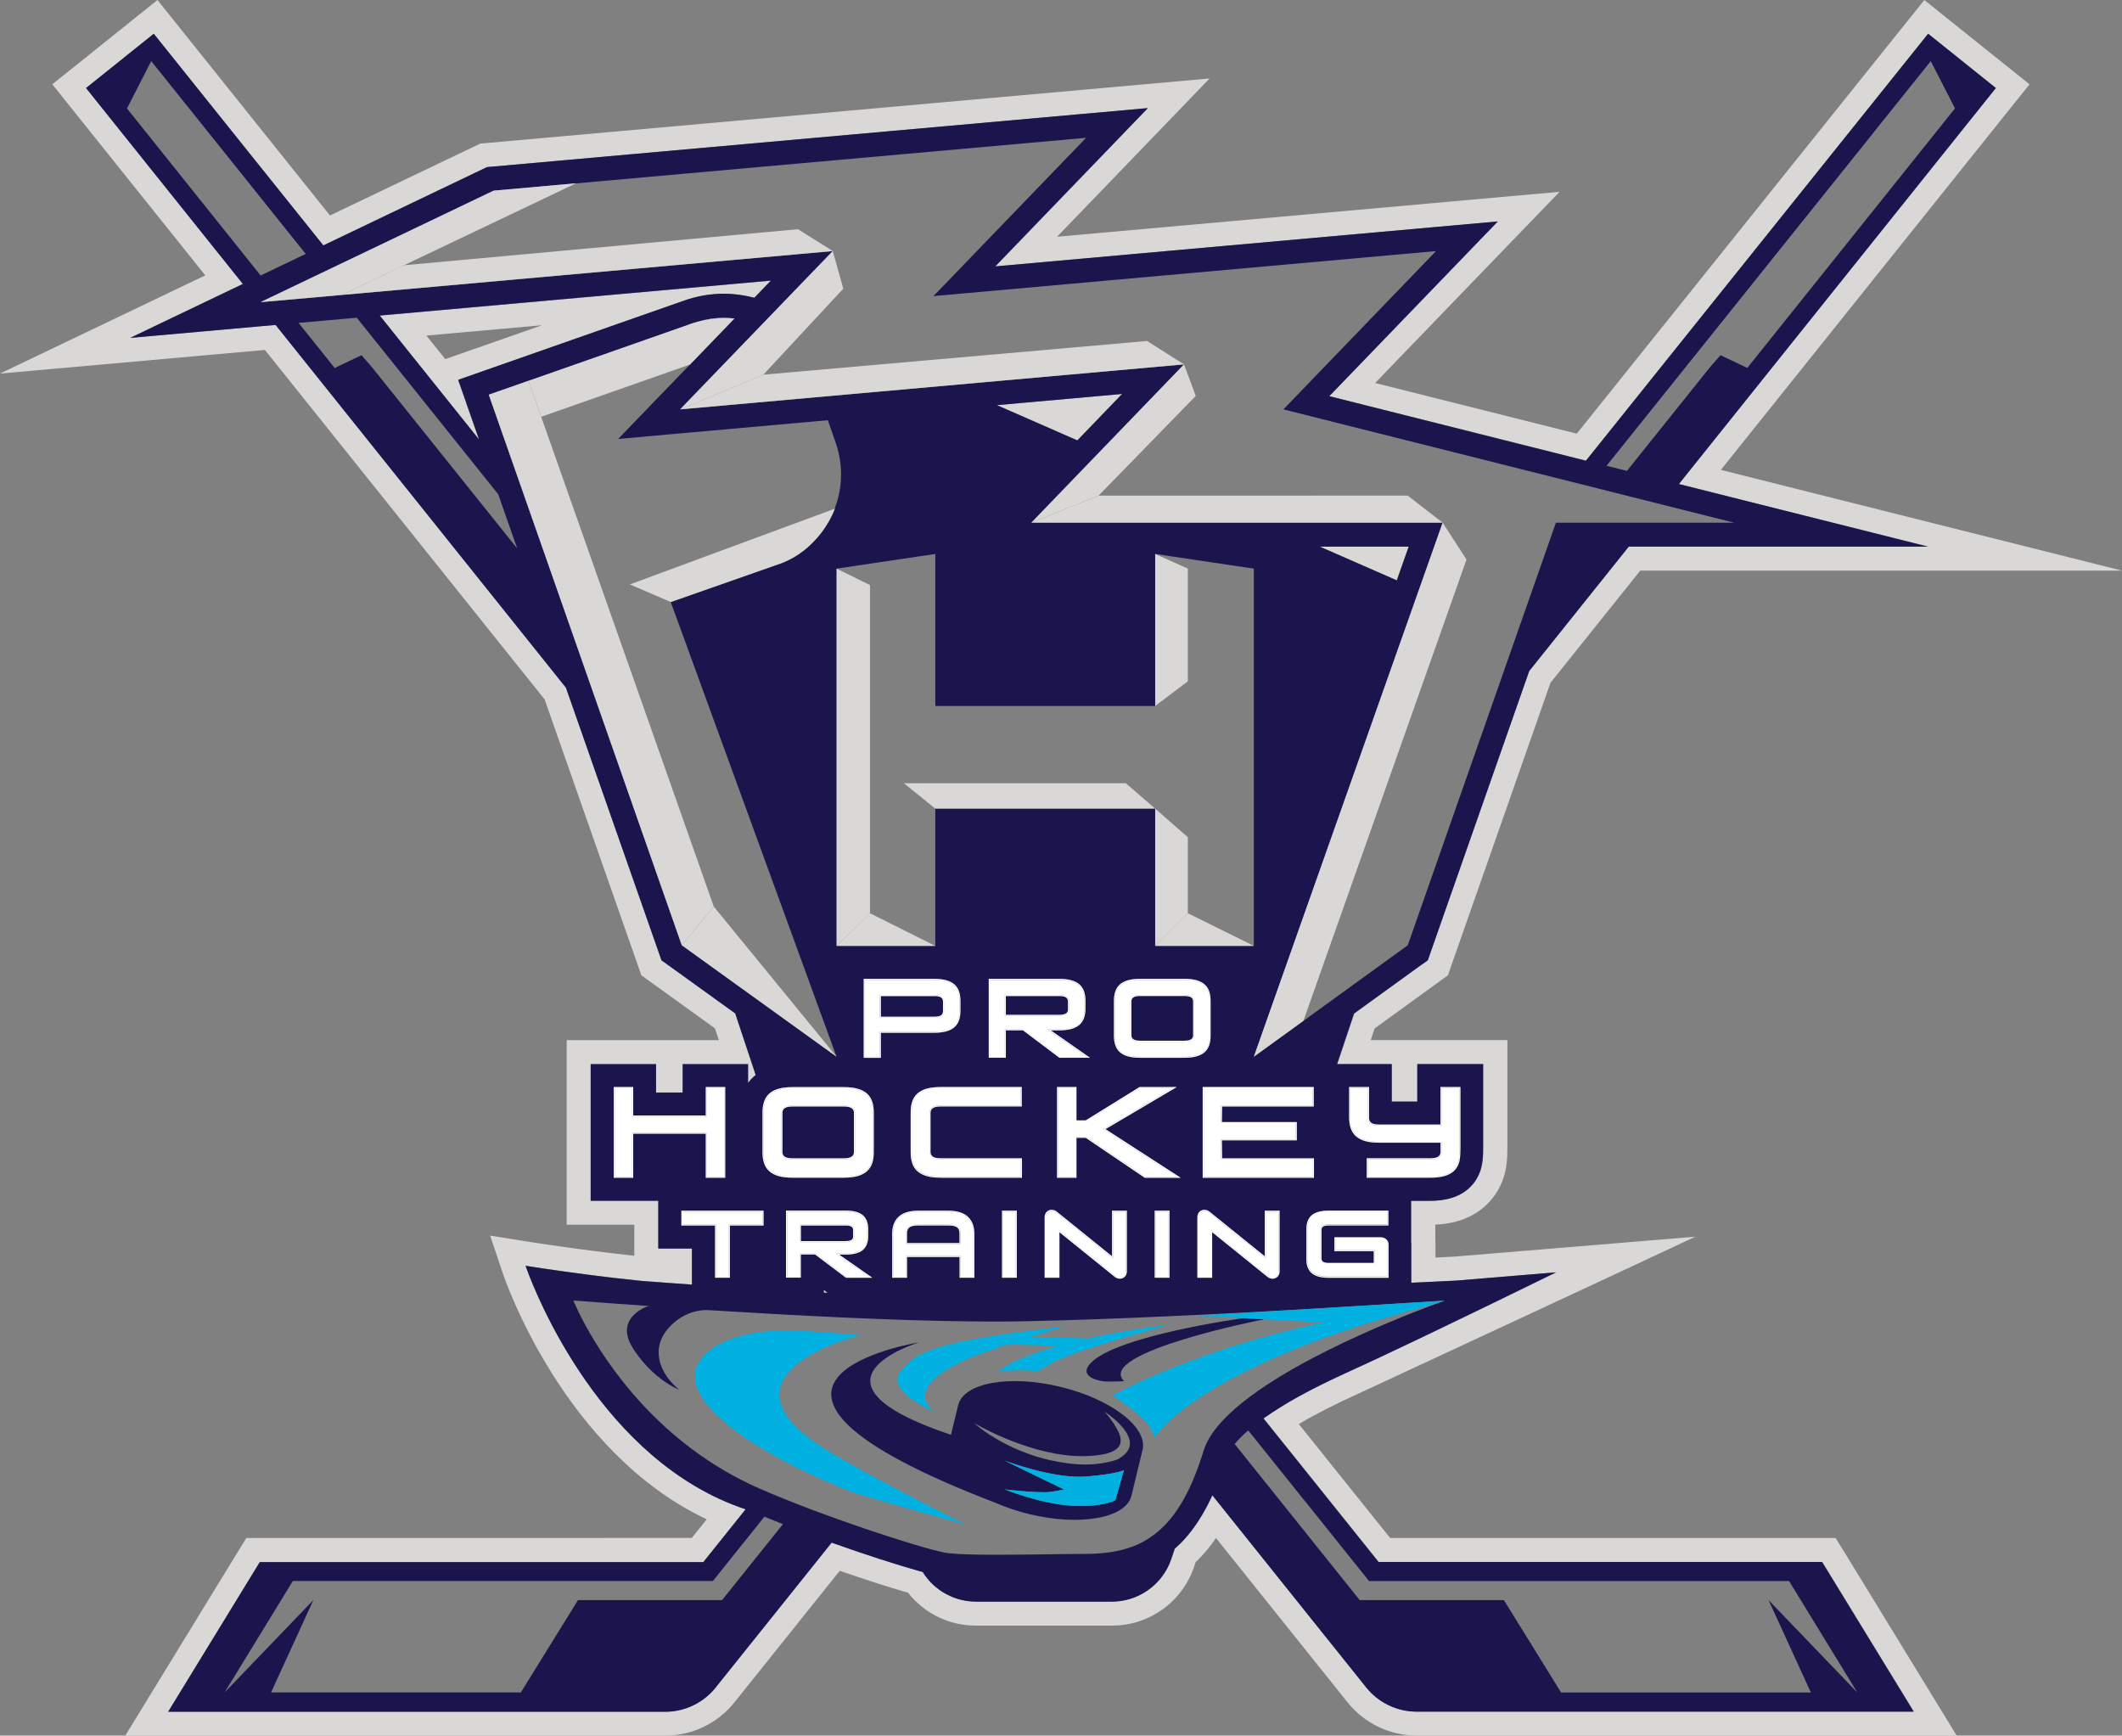 <?xml version="1.0" encoding="UTF-8"?>
<svg id="Layer_2" data-name="Layer 2" xmlns="http://www.w3.org/2000/svg" width="352.21" height="288.04" viewBox="0 0 352.21 288.04">
  <rect x="0" y="0" width="352.21" height="288.04" fill="#808080" stroke="none"/>
  <defs>
    <style>
      .cls-1 {
        fill: #00b1e2;
      }

      .cls-1, .cls-2, .cls-3, .cls-4, .cls-5 {
        stroke-width: 0px;
      }

      .cls-2 {
        fill: none;
      }

      .cls-3 {
        fill: #fff;
      }

      .cls-4 {
        fill: #d9d8d6;
      }

      .cls-5 {
        fill: #1a154c;
      }
    </style>
  </defs>
  <g id="Layer_1-2" data-name="Layer 1">
    <g id="Pro_Hockey_Training" data-name="Pro Hockey Training">
      <g>
        <path class="cls-5" d="M141.34,205.77c.17-.12.26-.3.26-.54v-1.11c0-.25-.08-.42-.26-.54-.19-.13-.51-.2-.95-.2h-7.47v2.59h7.47c.44,0,.76-.07.95-.2Z"/>
        <path class="cls-5" d="M176.95,168.18c.21-.15.32-.36.32-.67v-1.31c0-.3-.1-.52-.32-.67-.23-.16-.61-.24-1.14-.24h-8.86v3.12h8.86c.53,0,.91-.08,1.14-.24Z"/>
        <path class="cls-5" d="M140.03,183.63h-8.46c-.61,0-1.06.09-1.33.28-.25.17-.38.43-.38.79v6.47c0,.36.12.61.38.79.27.19.72.28,1.33.28h8.46c.61,0,1.06-.09,1.33-.28.25-.17.38-.43.38-.79v-6.47c0-.36-.12-.61-.38-.79-.27-.19-.72-.28-1.33-.28Z"/>
        <path class="cls-5" d="M158.9,203.73c-.14-.11-.33-.2-.57-.26-.25-.06-.57-.09-.95-.09h-4.95c-.38,0-.71.03-.95.09-.24.06-.43.14-.57.26-.14.11-.23.25-.28.41-.06.17-.09.38-.09.63v1.54h8.74v-1.54c0-.24-.03-.45-.09-.63-.05-.16-.15-.29-.28-.41Z"/>
        <path class="cls-5" d="M197.72,172.47c.21-.15.32-.36.32-.67v-5.61c0-.3-.1-.52-.32-.67-.23-.16-.61-.24-1.14-.24h-7.33c-.53,0-.91.08-1.14.24-.21.15-.32.36-.32.67v5.61c0,.3.1.52.32.67.23.16.61.24,1.14.24h7.33c.53,0,.91-.08,1.14-.24Z"/>
        <path class="cls-5" d="M156.2,168.49c.21-.15.32-.36.32-.67v-1.62c0-.3-.1-.52-.32-.67-.23-.16-.61-.24-1.14-.24h-8.86v3.43h8.86c.53,0,.91-.08,1.14-.24Z"/>
        <path class="cls-5" d="M206.26,218.78s-20.99,2.87-25.26,7.47c-2.1,2.26,1.45,2.95,2.41,3.02.79.06,3.17-.05,3.17-.05-4.86-4.76,23.23-10.27,23.23-10.27l-.31-.02-3.24-.17Z"/>
      </g>
      <path class="cls-2" d="M214.94,232.12c-.29.17-.58.33-.86.49.28-.16.57-.33.86-.49Z"/>
      <polygon class="cls-2" points="108.91 199.28 109.28 199.27 109.28 199.27 108.91 199.28"/>
      <path class="cls-2" d="M213.71,232.83c-.19.11-.37.22-.55.33.18-.11.36-.22.55-.33Z"/>
      <path class="cls-2" d="M215.97,231.54c-.16.09-.32.18-.48.26.16-.09.32-.17.48-.26Z"/>
      <path class="cls-2" d="M217.04,230.97c-.16.08-.32.17-.47.25.16-.08.31-.17.47-.25Z"/>
      <path class="cls-2" d="M234.99,212.84c-.23.01-.46.02-.7.03h0c.24-.01.47-.02.7-.03Z"/>
      <path class="cls-2" d="M212.16,233.78c-.66.42-1.27.82-1.83,1.21.56-.39,1.17-.79,1.83-1.21Z"/>
      <polygon class="cls-2" points="137.39 214.56 137.39 214.56 137.28 214.47 137.39 214.56"/>
      <path class="cls-2" d="M215.26,242.29l-5.53-6.89c.19-.13.38-.27.58-.4-.2.14-.39.27-.58.4l5.53,6.89Z"/>
      <path class="cls-2" d="M136.74,214.53c.22.01.44.02.66.03-.22-.01-.44-.02-.66-.03h0Z"/>
      <path class="cls-2" d="M249.52,215.43c-.9.44-1.85.9-2.82,1.37.98-.47,1.92-.93,2.82-1.37Z"/>
      <path class="cls-2" d="M244.22,217.99c-1.24.6-2.52,1.22-3.8,1.83,1.28-.62,2.56-1.23,3.8-1.83Z"/>
      <path class="cls-2" d="M258.32,211.14h0s-3.26,1.59-7.82,3.81c4.56-2.22,7.79-3.8,7.82-3.81Z"/>
      <path class="cls-2" d="M240.42,219.83c-.96.46-1.92.93-2.88,1.39.96-.46,1.92-.92,2.88-1.39Z"/>
      <path class="cls-2" d="M218.15,230.38c-.13.07-.26.14-.39.2.13-.07.26-.14.39-.2Z"/>
      <path class="cls-2" d="M241.55,212.53c.06,0,.1,0,.11,0-.01,0-.05,0-.11,0Z"/>
      <path class="cls-2" d="M221.03,228.96c-.15.07-.3.14-.45.22.15-.07.3-.14.45-.22Z"/>
      <path class="cls-2" d="M222.4,228.31c-.15.07-.29.13-.43.2.14-.07.29-.13.43-.2Z"/>
      <path class="cls-2" d="M237.53,221.21c-.96.46-1.91.92-2.85,1.36.94-.45,1.89-.9,2.85-1.36Z"/>
      <path class="cls-2" d="M219.66,229.63c-.12.06-.24.12-.35.17.11-.06.23-.12.35-.17Z"/>
      <polygon class="cls-2" points="178.82 73.09 186.25 65.38 178.82 73.09 178.82 73.09"/>
      <polygon class="cls-2" points="165.2 44.21 183.13 25.62 165.2 44.21 165.2 44.21"/>
      <rect class="cls-2" x="20.61" y="51.6" width="20.73" height="0" transform="translate(-19.24 18.42) rotate(-25.57)"/>
      <polygon class="cls-2" points="252.15 73.67 220.64 65.75 220.64 65.75 252.15 73.67"/>
      <polygon class="cls-2" points="80.21 28.04 53.69 40.73 53.69 40.73 80.21 28.04"/>
      <polygon class="cls-2" points="43.59 54.11 45.76 53.92 45.76 53.92 43.59 54.11"/>
      <path class="cls-2" d="M124.64,179.15c-.16.18-.32.37-.46.56h0c.14-.2.3-.38.46-.56Z"/>
      <path class="cls-2" d="M122.05,168.18l-11.22-8.08,11.22,8.08,3.4,10.23c-.09.08-.2.15-.29.23.09-.08.19-.15.29-.23l-3.4-10.23Z"/>
      <polygon class="cls-2" points="219.06 90.72 219.06 90.72 226 93.76 219.06 90.72"/>
      <path class="cls-2" d="M121.6,48.83c-.47-.03-.93-.06-1.41-.06.47,0,.94.02,1.41.06Z"/>
      <path class="cls-2" d="M122.92,48.97c-.21-.03-.43-.05-.64-.08.21.02.43.05.64.08Z"/>
      <path class="cls-2" d="M124.15,49.19c-.11-.02-.22-.04-.33-.07.11.02.22.04.33.07Z"/>
      <path class="cls-2" d="M116.86,49.05c-1.1.19-2.19.47-3.25.84,1.06-.37,2.15-.65,3.25-.84Z"/>
      <polygon class="cls-2" points="79.52 72.96 77.37 66.82 79.52 72.96 79.52 72.96"/>
      <polygon class="cls-2" points="63.02 52.37 63.02 52.37 71.59 63.07 63.02 52.37"/>
      <rect class="cls-2" x="229.86" y="93.52" width="5.94" transform="translate(67.04 281.86) rotate(-70.53)"/>
      <polygon class="cls-2" points="73.91 59.59 74.73 59.31 78.49 57.99 89.96 53.97 70.77 55.68 73.91 59.59"/>
      <path class="cls-2" d="M212.87,233.33c-.19.12-.38.23-.56.35.18-.11.37-.23.56-.35Z"/>
      <path class="cls-2" d="M155.86,263.8c-.16-.11-.31-.23-.46-.36.15.12.3.24.46.36Z"/>
      <path class="cls-2" d="M155.12,263.2c-.12-.11-.24-.21-.35-.32.11.11.23.22.35.32Z"/>
      <path class="cls-2" d="M156.47,264.21c-.12-.08-.24-.16-.36-.24.12.08.24.16.36.24Z"/>
      <path class="cls-2" d="M157.12,264.59c-.13-.07-.26-.14-.38-.21.13.07.25.14.38.21Z"/>
      <path class="cls-2" d="M154.03,262.08c-.08-.1-.16-.2-.24-.3.08.1.16.2.24.3Z"/>
      <path class="cls-2" d="M152.45,260.69s0,0-.01,0c0,0,0,0,.01,0Z"/>
      <path class="cls-2" d="M154.53,262.64c-.09-.09-.18-.19-.27-.29.09.1.18.19.27.29Z"/>
      <rect class="cls-2" x="20.95" y="271.64" width="29.13" transform="translate(-214.69 160.08) rotate(-58.52)"/>
      <path class="cls-2" d="M157.84,264.94c-.15-.07-.3-.14-.45-.21.15.07.3.14.45.21Z"/>
      <path class="cls-2" d="M153.57,261.5c-.08-.11-.16-.23-.24-.35.08.12.16.24.24.35Z"/>
      <path class="cls-2" d="M198.44,253.16s-.04.06-.06.09c.02-.03.04-.06.06-.09Z"/>
      <path class="cls-2" d="M200.62,249.46s-.05.09-.07.14c.02-.05.05-.09.07-.14Z"/>
      <path class="cls-2" d="M158.74,265.28c-.23-.08-.46-.16-.68-.25.22.09.45.18.68.25Z"/>
      <path class="cls-2" d="M195.93,256.16s-.03.03-.05.04c.02-.01.03-.03.05-.04Z"/>
      <path class="cls-2" d="M159.46,265.49c-.18-.05-.35-.1-.53-.15.18.05.35.11.53.15Z"/>
      <path class="cls-2" d="M160.21,265.65c-.16-.03-.32-.06-.48-.1.16.04.32.07.48.1Z"/>
      <path class="cls-2" d="M162,265.81c-.26,0-.51-.01-.76-.03.25.02.51.03.76.03Z"/>
      <path class="cls-2" d="M161,265.76c-.17-.02-.34-.04-.52-.06.17.03.34.04.52.06Z"/>
      <path class="cls-2" d="M110.69,212.87c.47.04.97.07,1.5.11-.53-.04-1.03-.08-1.5-.11Z"/>
      <path class="cls-2" d="M239.3,212.64c.87-.04,1.51-.07,1.91-.09-.4.02-1.04.05-1.91.09Z"/>
      <path class="cls-2" d="M110.05,212.82c.19.02.39.03.6.05-.21-.02-.41-.03-.6-.05Z"/>
      <path class="cls-2" d="M109.43,212.77c.16.01.32.03.49.04-.17-.01-.33-.03-.49-.04Z"/>
      <path class="cls-2" d="M112.26,212.99c.23.02.47.04.71.05-.24-.02-.48-.04-.71-.05Z"/>
      <path class="cls-2" d="M236.21,212.78c1.03-.05,1.93-.09,2.69-.13-.76.04-1.66.08-2.69.13Z"/>
      <polygon class="cls-2" points="25.52 5.6 25.52 5.6 39.38 22.89 25.52 5.6"/>
      <path class="cls-2" d="M108.3,212.68c.31.02.65.05,1.03.08-.38-.03-.72-.06-1.03-.08Z"/>
      <polygon class="cls-2" points="320.02 90.72 288.81 82.88 320.02 90.72 320.02 90.72"/>
      <polygon class="cls-2" points="331.28 14.61 320.04 5.6 331.28 14.61 331.28 14.61"/>
      <path class="cls-2" d="M97.61,211.5c.54.07,1.1.14,1.67.21-.57-.07-1.12-.14-1.67-.21Z"/>
      <path class="cls-2" d="M106.46,212.53s.05,0,.13.01c-.07,0-.12-.01-.13-.01Z"/>
      <path class="cls-2" d="M99.28,211.71c.85.11,1.72.21,2.62.32-.89-.1-1.77-.21-2.62-.32Z"/>
      <path class="cls-2" d="M87.43,210.58s0,0,0,0c0,0,0,0,0,0Z"/>
      <path class="cls-2" d="M87.31,210.23s-.03-.07-.03-.1c0,.03.02.06.03.1Z"/>
      <path class="cls-2" d="M107.86,212.65c.11,0,.23.02.36.03-.13-.01-.25-.02-.36-.03Z"/>
      <path class="cls-2" d="M107.55,212.62c.07,0,.15.01.22.02-.08,0-.15-.01-.22-.02Z"/>
      <path class="cls-2" d="M106.87,212.57c.14.01.3.03.5.04-.2-.02-.37-.03-.5-.04Z"/>
      <path class="cls-2" d="M106.71,212.55s0,0,0,0c0,0,0,0,0,0Z"/>
      <polygon class="cls-2" points="14.29 14.61 14.29 14.61 18.6 11.15 14.29 14.61"/>
      <polygon class="cls-2" points="123.77 250.46 123.77 250.46 116.74 259.22 123.77 250.46 123.77 250.46"/>
      <polygon class="cls-2" points="118.8 280.03 138.04 256 138.04 256 118.8 280.03"/>
      <polygon class="cls-2" points="153.15 260.88 153.16 260.88 153.16 260.88 153.16 260.88 153.15 260.88"/>
      <path class="cls-2" d="M97.61,211.5c-5.97-.77-10.38-1.48-10.38-1.48,0,0,.01.03.03.09-.02-.06-.03-.09-.03-.09,0,0,4.4.71,10.38,1.48Z"/>
      <path class="cls-2" d="M114.87,213.19c-.61-.04-1.19-.09-1.74-.13.55.04,1.13.08,1.74.13h0Z"/>
      <path class="cls-2" d="M194.44,258.71c-.37,1.11-.92,2.13-1.61,3.02.69-.9,1.24-1.91,1.61-3.02l.56-1.68s0,0,0,0c0,0,0,0,0,0l-.56,1.68Z"/>
      <polygon class="cls-2" points="201.25 248.16 201.25 248.15 201.25 248.15 201.25 248.16"/>
      <path class="cls-4" d="M305.84,257.14l-1.17-1.9h-73.94l-15.15-18.9c2.75-1.64,6.05-3.32,9.86-5.04,47.65-22.13,55.96-26.06,55.96-26.06l-23.42,1.94-16.6,1.37c-.28.01-1.37.07-3.12.15v-2.13c0-.24,0-.49-.03-.73v-2.6c1.28-.05,2.44-.23,3.53-.53,1.82-.5,3.4-1.35,4.7-2.51,1.4-1.25,2.42-2.79,3.04-4.58.58-1.68.7-3.23.7-5.34v-17.67h-22.69l.65-1.93,10.15-7.36,1.01-.73,1.01-.73.41-1.18.41-1.18,16.2-46.19,14.9-18.61h79.95l-31.22-7.84-31.22-7.84-4.13-1.04,48.74-60.88,2.49-3.11-3.11-2.49-11.24-9.01-3.11-2.49-2.49,3.11-55.2,68.86-33.46-8.41,15.79-16.37,7.41-7.68,7.41-7.68-10.63.95-10.63.95-62.15,5.56,10.52-10.91,7.4-7.68,7.4-7.68-10.63.95-10.63.95-98.33,8.78-.72.06-.72.06-.65.31-.65.31-23.67,11.32L28.63,3.11l-2.49-3.11-3.11,2.49-11.24,9.01-3.11,2.49,2.49,3.11,22.9,28.6-14.17,6.78L0,62l21.97-1.96,21.97-1.96h.03s46.43,58,46.43,58l15.23,43.43.41,1.18.41,1.18,1.02.73,1.02.73,10.17,7.33.65,1.96h-25.25v30.64h11.22v5.15c-9.07-.98-17.34-2.3-17.43-2.31l-6.5-1.04,2.1,6.24c.43,1.29,10.21,29.68,33.85,40.85l-2.48,3.09H40.89l-1.17,1.9-15.21,24.84-3.71,6.06h89.6c4.5,0,8.7-2.02,11.51-5.53l17.47-21.82c4.16,1.44,8.18,2.73,11.34,3.64,2.71,3.45,6.82,5.46,11.29,5.46h22.56c6.19,0,11.67-3.94,13.64-9.81l.24-.71c1.22-1.17,2.35-2.51,3.38-4.02l21.83,27.26c2.81,3.51,7.01,5.53,11.51,5.53h89.6l-3.71-6.06-15.21-24.84ZM235.17,284.06h0c-3.27,0-6.36-1.48-8.4-4.04l-25.52-31.87s0,0,0,0c-.2.45-.41.88-.63,1.3-.02.05-.05.09-.07.14-.66,1.3-1.36,2.48-2.12,3.56-.02.03-.04.06-.06.09-.76,1.08-1.58,2.05-2.44,2.92-.01.01-.03.03-.05.04-.29.28-.58.56-.88.82,0,0,0,0,0,0l-.56,1.68c-.37,1.11-.92,2.13-1.61,3.02-1.93,2.52-4.96,4.08-8.26,4.08h-22.56s0,0,0,0c-.26,0-.51-.01-.76-.03-.08,0-.16-.02-.24-.02-.17-.02-.34-.04-.52-.06-.09-.01-.18-.03-.28-.05-.16-.03-.32-.06-.48-.1-.09-.02-.18-.04-.26-.06-.18-.05-.35-.1-.53-.15-.06-.02-.13-.04-.19-.06-.23-.08-.46-.16-.68-.25-.07-.03-.14-.06-.22-.1-.15-.07-.3-.14-.45-.21-.09-.04-.18-.09-.27-.14-.13-.07-.26-.14-.38-.21-.09-.05-.18-.11-.27-.16-.12-.08-.24-.16-.36-.24-.08-.06-.17-.11-.25-.17-.16-.11-.31-.23-.46-.36-.09-.08-.19-.16-.28-.24-.12-.11-.24-.21-.35-.32-.08-.08-.16-.16-.24-.24-.09-.09-.18-.19-.27-.29-.08-.09-.16-.18-.23-.27-.08-.1-.16-.2-.24-.3-.07-.09-.14-.19-.21-.28-.08-.11-.16-.23-.24-.35-.06-.09-.12-.17-.17-.26,0,0,0,0,0,0h0c-.23-.06-.46-.13-.7-.2,0,0,0,0-.01,0-3.66-1.03-8.94-2.73-14.41-4.68l-19.24,24.03c-.26.32-.53.62-.81.91-1.15,1.14-2.53,2-4.03,2.53-.38.13-.76.24-1.15.33-.78.18-1.59.27-2.4.27H27.91l15.21-24.84h73.62l7.02-8.76s0,0,0,0c-23.83-7.93-34.77-35.6-36.33-39.87,0,0,0,0,0,0-.05-.14-.09-.25-.12-.34-.01-.04-.03-.07-.03-.1,0,0,0,0,0-.01-.02-.06-.03-.09-.03-.09,0,0,4.4.71,10.38,1.48.54.07,1.1.14,1.67.21.85.11,1.72.21,2.62.32,1.49.17,3.02.34,4.57.5.01,0,.06,0,.13.01.03,0,.07,0,.12.01,0,0,0,0,0,0,.04,0,.1,0,.15.01.14.01.3.03.5.04.05,0,.11,0,.17.01.07,0,.14.01.22.02.03,0,.06,0,.08,0,.11,0,.23.02.36.03.03,0,.06,0,.09,0,.31.02.65.05,1.03.08.03,0,.06,0,.09,0,.16.01.32.03.49.04.04,0,.09,0,.13.01.19.02.39.03.6.05.01,0,.02,0,.03,0,.47.04.97.07,1.5.11.02,0,.05,0,.07,0,.23.02.47.04.71.05.05,0,.11,0,.16.01.55.04,1.13.08,1.74.13v-5.99h-5.59v-6.1h0v-1.82h-.37s-3.98,0-3.98,0h-6.87v-22.68h10.85v4.72h4.42v-4.72h10.85v3.12c.14-.2.3-.38.46-.56.16-.18.34-.35.52-.52.09-.08.19-.15.29-.23l-3.4-10.23-11.22-8.08-1.02-.73-.41-1.18-15.45-44.07-48.19-60.2-2.16.19-21.97,1.96h0,0l18.7-8.95L14.29,14.61h0s4.32-3.46,4.32-3.46l6.92-5.55h0l13.86,17.29,14.3,17.84,26.52-12.69.65-.31.72-.06,98.33-8.78,10.63-.95-7.4,7.68-17.93,18.59,72.78-6.51,10.63-.95-7.41,7.68-20.56,21.32,31.51,7.92,11.09,2.79L320.04,5.6l11.24,9.01h0s-52.62,65.72-52.62,65.72l10.14,2.55,31.22,7.84h0,0-49.68l-16.52,20.64-16.42,46.83-.41,1.18-1.01.73-11.19,8.1-2.82,8.39h9.07v6.22h4.24v-6.22h10.93v13.69h0c0,.65-.01,1.21-.05,1.73-.01.17-.03.34-.04.5-.03.32-.08.63-.15.93s-.14.59-.24.88c-.2.57-.46,1.1-.78,1.59s-.71.93-1.15,1.33c-.84.75-1.88,1.3-3.1,1.64-.49.14-1.01.24-1.56.3-.55.07-1.14.1-1.77.1h-3.12v1.82h0v4.93c.02.18.03.36.03.55v6.3c.24-.01.47-.02.7-.03.42-.02.83-.04,1.22-.06,1.03-.05,1.93-.09,2.69-.13.14,0,.27-.01.4-.02.87-.04,1.51-.07,1.91-.09.16,0,.27-.01.35-.02.06,0,.1,0,.11,0l16.66-1.38h0s-3.26,1.59-7.82,3.81c-.32.16-.65.32-.98.48-.9.44-1.85.9-2.82,1.37-.81.39-1.63.79-2.48,1.2-1.24.6-2.52,1.22-3.8,1.83-.96.46-1.92.93-2.88,1.39-.96.46-1.91.92-2.85,1.36-4.22,2.01-8.14,3.86-10.87,5.09-.48.22-.95.43-1.41.65-.15.07-.29.13-.43.2-.32.15-.63.3-.94.44-.15.07-.3.14-.45.22-.31.15-.62.3-.92.45-.12.06-.24.12-.35.17-.39.2-.78.39-1.15.58-.13.07-.26.14-.39.2-.25.13-.49.25-.72.38-.16.08-.32.17-.47.25-.2.11-.4.21-.59.32-.16.09-.32.18-.48.26-.19.1-.37.21-.55.31-.29.17-.58.33-.86.49-.12.07-.25.15-.37.22-.19.11-.37.22-.55.33-.1.06-.19.12-.29.18-.19.12-.38.23-.56.35-.05.03-.1.07-.16.1-.66.42-1.27.82-1.83,1.21,0,0-.01,0-.02.01-.2.14-.39.27-.58.4l5.53,6.89,13.57,16.93h73.62l15.21,24.84h-82.49Z"/>
      <path class="cls-4" d="M63.02,52.37l8.57,10.7,7.92,9.89-2.15-6.14-1.32-3.76,3.76-1.32,33.8-11.85c1.06-.37,2.15-.65,3.25-.84s2.21-.28,3.33-.28c.47,0,.94.02,1.41.06.23.02.46.04.69.07.21.02.43.05.64.08.3.04.6.09.9.15.11.02.22.04.33.07.35.07.7.15,1.05.24l2.75-2.85-64.93,5.8ZM78.49,57.99l-3.76,1.32-.82.29-3.14-3.91,19.18-1.71-11.47,4.02Z"/>
      <polygon class="cls-4" points="231.84 96.32 233.82 90.72 219.06 90.72 226 93.76 231.84 96.32"/>
      <polygon class="cls-4" points="186.25 65.38 165.46 67.24 178.82 73.09 186.25 65.38"/>
      <path class="cls-4" d="M136.74,214.06v.46c.22.01.44.02.66.03h0l-.12-.09-.54-.41Z"/>
      <path class="cls-5" d="M235.98,160.1l1.01-.73.41-1.18,16.42-46.83,16.52-20.64h49.68l-31.22-7.84-10.14-2.55,52.61-65.72-11.24-9.01-56.8,70.86-11.09-2.79-31.51-7.92,20.56-21.32,7.41-7.68-10.63.95-72.78,6.51,17.92-18.59,7.4-7.68-10.63.95-98.33,8.78-.72.06-.65.31-26.52,12.69h0s-14.3-17.84-14.3-17.84L25.52,5.6l-6.92,5.55-4.32,3.46,26.03,32.52h0s-18.7,8.95-18.7,8.95l21.97-1.96,2.16-.19,48.19,60.2,15.45,44.07.41,1.18,1.02.73,11.22,8.08,3.4,10.23c-.09.08-.2.15-.29.23-.18.16-.36.34-.52.52-.16.18-.32.37-.46.56v-3.12h-10.85v4.72h-4.42v-4.72h-10.85v22.68h11.22s0,1.82,0,1.82v6.1h5.59v5.99h0c-.61-.04-1.19-.09-1.74-.13-.05,0-.11,0-.16-.01-.24-.02-.48-.04-.71-.05-.02,0-.05,0-.07,0-.53-.04-1.03-.08-1.5-.11-.01,0-.02,0-.03,0-.21-.02-.41-.03-.6-.05-.04,0-.09,0-.13-.01-.17-.01-.33-.03-.49-.04-.03,0-.06,0-.09,0-.38-.03-.72-.06-1.03-.08-.03,0-.06,0-.09,0-.13-.01-.25-.02-.36-.03-.03,0-.06,0-.08,0-.08,0-.15-.01-.22-.02-.06,0-.12,0-.17-.01-.2-.02-.37-.03-.5-.04-.06,0-.11,0-.15-.01,0,0,0,0,0,0-.05,0-.09,0-.12-.01-.07,0-.12-.01-.13-.01-1.55-.16-3.08-.33-4.57-.5-.89-.1-1.77-.21-2.62-.32-.57-.07-1.12-.14-1.67-.21-5.97-.77-10.38-1.48-10.38-1.48,0,0,.01.03.03.09,0,0,0,0,0,.01,0,.03.02.06.04.1.03.09.07.2.12.34,0,0,0,0,0,0,1.56,4.27,12.5,31.94,36.33,39.87,0,0,0,0,0,0l-7.02,8.76H43.12l-15.21,24.84h82.49c.82,0,1.62-.09,2.4-.27.39-.09.77-.2,1.15-.33,1.51-.53,2.89-1.39,4.03-2.53.29-.28.56-.59.81-.91l19.24-24.03c5.46,1.95,10.75,3.65,14.41,4.68,0,0,0,0,.01,0,.24.07.47.13.7.19,0,0,0,0,0,0,0,0,0,0,0,0,.06.09.12.18.17.26.08.12.16.24.24.35.07.1.14.19.21.28.08.1.16.2.24.3.08.09.15.18.23.27.09.1.18.19.27.29.08.08.16.16.24.24.11.11.23.22.35.32.09.08.18.16.28.24.15.12.3.24.46.36.08.06.17.11.25.17.12.08.24.16.36.24.09.06.18.11.27.16.13.07.25.14.38.21.09.05.18.09.27.14.15.07.3.14.45.21.07.03.14.07.22.1.22.09.45.18.68.25.06.02.13.04.19.06.18.05.35.11.53.15.09.02.18.04.26.06.16.04.32.07.48.1.09.02.18.03.28.05.17.03.34.05.52.06.08,0,.16.02.24.02.25.02.51.03.76.03,0,0,0,0,0,0h22.56c3.3,0,6.33-1.56,8.26-4.08.69-.9,1.24-1.91,1.61-3.02l.56-1.68h0c.3-.26.59-.54.88-.82.02-.01.03-.03.05-.04.87-.86,1.68-1.84,2.44-2.92.02-.03.04-.06.06-.09.75-1.08,1.46-2.26,2.12-3.56.02-.05.05-.09.07-.14.21-.42.42-.86.63-1.3,0,0,0,0,0,0l25.52,31.87c2.04,2.55,5.13,4.04,8.4,4.04h82.49l-15.21-24.84h-73.62l-13.57-16.93-5.53-6.89c.19-.13.38-.27.58-.4,0,0,.01,0,.02-.01.56-.39,1.17-.79,1.83-1.21.05-.03.1-.07.16-.1.18-.11.37-.23.56-.35.1-.06.19-.12.29-.18.18-.11.36-.22.55-.33.12-.07.25-.15.37-.22.28-.16.57-.33.86-.49.18-.1.36-.21.55-.31.16-.09.32-.17.48-.26.19-.11.39-.21.59-.32.16-.08.31-.17.47-.25.24-.13.48-.25.72-.38.13-.07.26-.14.39-.2.38-.19.76-.39,1.15-.58.11-.06.23-.12.35-.17.3-.15.61-.3.92-.45.15-.07.3-.14.45-.22.31-.15.62-.29.94-.44.14-.07.29-.13.43-.2.46-.21.93-.43,1.41-.65,2.73-1.23,6.65-3.08,10.87-5.09.94-.45,1.89-.9,2.85-1.36.96-.46,1.92-.92,2.88-1.39,1.28-.62,2.56-1.23,3.8-1.83.84-.41,1.67-.81,2.48-1.2.98-.47,1.92-.93,2.82-1.37.33-.16.66-.32.98-.48,4.56-2.22,7.79-3.8,7.82-3.81l-16.66,1.38s-.05,0-.11,0c-.08,0-.19,0-.35.02-.4.02-1.04.05-1.91.09-.13,0-.26.01-.4.02-.76.04-1.66.08-2.69.13-.39.02-.79.04-1.22.06-.23.01-.46.02-.7.03v-6.3c0-.18,0-.37-.03-.55v-6.75h3.12c.63,0,1.22-.03,1.77-.1.55-.07,1.07-.17,1.56-.3,1.22-.34,2.26-.89,3.1-1.64.44-.4.83-.84,1.15-1.33.32-.49.58-1.02.78-1.59.1-.29.18-.58.24-.88.06-.3.11-.6.15-.93.02-.16.03-.33.04-.5.03-.52.05-1.08.05-1.73v-13.69h-10.93v6.22h-4.24v-6.22h-9.07l2.81-8.39,11.19-8.1ZM311.1,21.83l9.37-11.69,4.02,7.85-34.47,43.07-3.58-1.7-.87-.42-1.72,1.97-5.84,7.29-7.97,9.95-2.55-.64-.83-.21,44.45-55.47ZM21.08,17.99l4.02-7.85,14.96,18.67,10.68,13.33-3.74,1.79-3.74,1.79-22.19-27.73ZM85.86,91.04l-24.14-30.12-.97-1.11-.75-.86-2.62,1.25-1.83.87-5.99-7.48,4.14-.37,5.52-.49h0l22.37,27.92,1.11,1.39.89,2.55,2.27,6.47h0s0,0,0,0ZM77.37,66.82l2.15,6.13-7.92-9.89-8.57-10.7,64.93-5.8-2.75,2.85c-.35-.09-.7-.17-1.05-.24-.11-.02-.22-.04-.33-.07-.3-.06-.6-.11-.9-.15-.21-.03-.43-.05-.64-.08-.23-.02-.46-.05-.69-.07-.47-.03-.94-.06-1.41-.06-1.12,0-2.23.09-3.33.28-1.1.19-2.19.47-3.25.84l-33.8,11.85-3.76,1.32,1.32,3.76ZM113.16,156.87l-10.68-30.45-21.36-60.91,6.6-2.31,19.2-6.73c.15-.05.3-.11.45-.16l2.68-.94c1.5-.53,2.89-1.01,4.18-1.47,0,0,.58-.24,1.55-.5,1.46-.42,2.94-.64,4.4-.64.51,0,1.01.03,1.51.08.07,0,.14,0,.21.01l-7.37,7.64-4.36,4.52-.16.16-.13.13-7.28,7.55,9.47-.85,1.15-.1,24.18-2.16.73,2.08.57,1.63c.81,2.31,1.05,4.69.81,6.97-.05.46-.12.91-.21,1.36-.18.9-.43,1.78-.76,2.62h0s-.15.44-.48,1.13c-.64,1.35-1.48,2.61-2.48,3.74-.02.02-.04.04-.06.06-.04.04-.07.08-.11.12-1.48,1.65-3.56,3.3-6.39,4.24l-.07.02s0,0,0,0l-8.11,2.84-9.52,3.34,27.52,75.47h0s-25.7-18.51-25.7-18.51ZM191.74,117.16v-25.23h0s6.1.91,6.1.91l10.27,1.53v62.61h-16.37v-22.79h-36.5v22.79h-16.38v-62.61l13.52-2.01,2.86-.42v25.23s36.5,0,36.5,0ZM215.08,186.23h.17v3.02h-12.44l.04,3h15.25v3.22h-18.47v-15.05h18.43v3.22h-15.21l-.04,2.59h12.28ZM190.05,195.46h-.05l-.04-.03-9.75-6.6h-1.54v6.63h-3.22v-15.05h3.22v5.54h1.54l8.9-5.51.04-.02h6.15l-.52.31-11.3,6.67,12,7.76.47.31h-5.9ZM194.12,200.93v11.12h-2.45v-11.12h2.45ZM175.85,204.49v7.56h-2.45v-10.02c0-.39.12-.69.35-.92.23-.22.5-.33.81-.33.13,0,.27.02.41.07.15.05.28.12.41.22l9.21,7.43v-7.57h2.45v10.04c0,.39-.12.69-.35.92-.23.22-.5.33-.81.33-.13,0-.27-.02-.41-.07-.15-.04-.28-.12-.41-.22l-9.21-7.43ZM182.5,214.77l-2.83-2.29h0s2.83,2.29,2.83,2.29ZM169.8,170.99h-2.85v4.56h-2.83v-13.08h11.68c.78,0,1.46.08,2.01.23.56.16,1.02.39,1.37.7.35.31.6.7.76,1.16.15.45.23.97.23,1.55v1.26c0,.58-.08,1.1-.23,1.55-.16.46-.42.85-.76,1.16-.35.31-.81.55-1.37.7-.55.15-1.23.23-2.01.23h-1.41l6.09,4.25.43.3h-5.07l-.04-.03-6-4.52ZM170.82,176.54l-.05-.04h0s.05.04.05.04ZM156.18,195.46c-.91,0-1.7-.09-2.32-.26-.64-.18-1.16-.45-1.56-.8-.4-.36-.69-.8-.87-1.32-.18-.51-.27-1.11-.27-1.78v-6.71c0-.67.09-1.26.27-1.78.18-.52.47-.97.87-1.32.4-.35.92-.62,1.56-.8.63-.18,1.41-.26,2.32-.26h13.41v3.22h-13.43c-.61,0-1.06.09-1.33.28-.25.17-.38.43-.38.79v6.47c0,.36.12.61.38.79.27.19.72.28,1.33.28h13.47v3.22h-13.45ZM168.77,200.93v11.12h-2.45v-11.12h2.45ZM150.53,208.61v3.45h-2.45v-7.29c0-1.22.36-2.17,1.08-2.84.71-.66,1.81-.99,3.24-.99h4.98c1.44,0,2.53.33,3.25.99.72.66,1.08,1.62,1.08,2.84v7.29h-2.45v-3.45h-8.74ZM155.45,214.84h0s-1.1-.77-1.1-.77l1.1.77ZM135.3,208.2h-2.38v3.85h-2.45v-11.12h9.91c.66,0,1.24.07,1.71.2.48.13.87.33,1.17.6.3.27.52.6.65.99.13.38.2.82.2,1.32v1.07c0,.49-.07.94-.2,1.32-.14.39-.35.72-.65.99-.3.26-.69.47-1.17.6-.47.13-1.05.2-1.71.2h-1.11l5.09,3.55.43.3h-4.38l-.04-.03-5.07-3.82ZM137.39,214.56h0c-.22-.01-.44-.02-.66-.03v-.46l.54.41.12.09ZM144.77,193.07c-.18.52-.47.97-.87,1.32-.4.35-.92.62-1.57.8-.64.18-1.41.26-2.31.26h-8.42c-.91,0-1.7-.09-2.32-.26-.64-.18-1.16-.45-1.56-.8-.4-.36-.69-.8-.87-1.32-.18-.51-.27-1.11-.27-1.78v-6.71c0-.67.09-1.26.27-1.78.18-.52.47-.97.87-1.32.4-.35.92-.62,1.56-.8.63-.18,1.41-.26,2.32-.26h8.42c.9,0,1.68.09,2.31.26.65.18,1.17.45,1.57.8.4.36.69.8.87,1.32.18.51.27,1.11.27,1.78v6.71c0,.67-.09,1.26-.27,1.78ZM143.53,175.55h-.17v-13.08h11.68c.78,0,1.46.08,2.01.23.56.16,1.02.39,1.37.7.35.31.6.7.76,1.16.15.45.23.97.23,1.55v1.66c0,.58-.08,1.1-.23,1.55-.16.46-.41.85-.76,1.16-.35.31-.81.55-1.37.7-.55.15-1.23.23-2.01.23h-8.84v4.16h-2.67ZM148.1,195.01h0c-.1.21-.21.42-.33.62.12-.2.23-.41.33-.62ZM182.48,180.05h0s1.11-.69,1.11-.69l-1.11.69ZM189.27,175.55c-.79,0-1.47-.08-2.02-.23-.56-.16-1.01-.39-1.36-.7-.35-.31-.6-.7-.76-1.16-.15-.45-.23-.97-.23-1.55v-5.82c0-.58.08-1.1.23-1.55.16-.46.41-.84.76-1.16.35-.31.8-.54,1.36-.7.55-.15,1.23-.23,2.02-.23h7.3c.78,0,1.46.08,2.01.23.56.16,1.02.39,1.37.7.35.31.6.7.76,1.16.15.45.23.97.23,1.55v5.82c0,.58-.08,1.1-.23,1.55-.16.46-.42.85-.76,1.16-.35.31-.81.54-1.37.7-.55.15-1.23.23-2.01.23h-7.3ZM198.75,211.89v-9.86c0-.39.12-.69.35-.92.23-.22.5-.33.81-.33.13,0,.27.02.41.07.15.05.28.12.41.22l9.21,7.43v-7.57h2.45v10.04c0,.39-.12.69-.35.92-.23.22-.5.33-.81.33-.13,0-.27-.02-.41-.07-.15-.04-.28-.12-.41-.22l-9.21-7.43v7.56h-2.45v-.17ZM204.91,199.54l1.2.97h0s-1.2-.97-1.2-.97ZM203.46,176.6l.19-.54s0,0,0,0l-.19.54ZM105.09,188.15v7.31h-3.22v-15.05h3.22v4.72h12.05v-4.72h3.22v15.05h-3.22v-7.31h-12.05ZM113.26,203.38h-.17v-2.45h13.63v2.45h-5.59v8.67h-2.45v-8.67h-5.43ZM124.93,216.78s-.72.23-1.98.42c1.26-.19,1.97-.42,1.98-.42h0ZM119.86,265.56h-23.93l-4.74,7.66-4.74,7.66h-41.46l7.02-15.33-14.73,15.33,7.55-12.33,3.78-6.17h69.72l6.41-8,2.14-2.67c.99.41,2.02.83,3.07,1.24l-10.09,12.59ZM216.69,249.23l10.54,13.16h69.72l11.33,18.5-9.82-10.22-4.91-5.11,7.02,15.33h-41.46l-9.49-15.33h-23.93l-20.76-25.91c.52-.63,1.22-1.37,2.18-2.2.02-.02.04-.04.07-.06l9.5,11.85ZM239.86,215.84s-20.41,7.09-32.21,15.82c-.49.36-.97.73-1.43,1.1-3.22,2.58-5.6,5.28-6.43,7.97-2.25,7.29-5,11.72-8.63,14.25-.52.37-1.06.71-1.62,1-.45.23-.9.44-1.38.62-2.36.92-5.04,1.29-8.12,1.29-.1,0-.2,0-.3,0-.05,0-.1,0-.15,0-.17,0-.36,0-.58,0-1.7,0-4.6.06-7.79.1-.32,0-.64,0-.96.01-1.62.02-3.28.03-4.88.03-.96,0-1.89,0-2.77-.02-1.32-.02-2.54-.05-3.55-.11-1.02-.06-1.84-.14-2.38-.25-4.37-.89-20.23-6.05-30.64-10.62-4.21-1.85-7.93-4.1-11.19-6.54-1.63-1.22-3.15-2.49-4.55-3.77-10.78-9.86-15.13-20.89-15.13-20.89,0,0,.52.04,1.46.11,2.04.16,6.1.46,11.39.83h-.45s-1.86.59-2.87,2.05c-.23.32-.41.69-.52,1.1-.28,1.02-.12,2.33.95,3.96,2.64,4.03,5.74,5.87,7.03,6.5.38.19.61.28.61.28,0,0-.44-.33-1.01-.91,0,0-.02-.02-.03-.03-.33-.35-.71-.78-1.06-1.29-.12-.18-.24-.36-.35-.55-.79-1.35-1.33-3.1-.75-5.08.09-.29.21-.6.37-.91.08-.16.17-.32.27-.47.39-.63.92-1.26,1.56-1.83,1.47-1.31,3.55-2.3,5.99-2.15,0,0,0,0,0,0,13.59.85,30.77,1.76,44.14,1.87.89,0,1.76.01,2.62.01.54,0,1.08,0,1.61,0,1.61,0,3.21-.02,4.75-.06,14.37-.3,33.41-1.27,47.85-2.1l21.15-1.3ZM223.93,180.58v-.17h3.3v5.15c0,.36.12.61.38.79.27.19.72.28,1.33.28h10.17v-6.22h3.3v9.87c0,1.7-.09,2.27-.27,2.79-.18.52-.47.97-.87,1.32-.4.35-.92.62-1.57.8-.64.18-1.41.26-2.31.26h-10.52v-3.22h10.54c.61,0,1.06-.09,1.33-.28.25-.17.38-.43.38-.79v-1.52h-10.15c-.92,0-1.7-.09-2.32-.26-.64-.18-1.16-.45-1.56-.8-.4-.36-.69-.8-.87-1.32-.18-.51-.27-1.11-.27-1.78v-4.91ZM230.28,200.93h.17v2.45h-9.89c-.44,0-.76.07-.95.2-.17.12-.26.3-.26.54v4.75c0,.25.08.42.26.54.19.13.51.2.95.2h7.47v-1.96h-6.36s-.17,0-.17,0v-2.3h.17s7.58,0,7.58,0c.34,0,.63.12.87.36.24.24.36.53.36.87v5.48h-9.91c-.67,0-1.25-.07-1.72-.2-.48-.13-.87-.33-1.16-.6-.3-.27-.52-.6-.65-.99-.13-.38-.2-.82-.2-1.32v-4.92c0-.49.07-.94.2-1.32.14-.39.35-.72.65-.99.3-.26.69-.47,1.16-.6.47-.13,1.04-.2,1.72-.2h9.71ZM216.34,169.42h0s-8.22,5.96-8.22,5.96l31.34-88.63h-68.27l25.34-26.27-83.63,7.47,25.33-26.27-94.98,8.48,38.68-18.51,13.71-1.22h0l84.63-7.56-25.33,26.27,83.41-7.47-6.22,6.45-19.11,19.82,74.83,18.81h-29.6l-12.86,36.67-11.73,33.46-17.31,12.54ZM219.06,90.72h14.76l-1.98,5.6-5.84-2.56-6.94-3.04ZM165.46,67.24l20.79-1.86-7.43,7.71-13.35-5.85Z"/>
      <path class="cls-3" d="M106.93,56.46l.45-.16c-.15.05-.3.1-.45.16Z"/>
      <path class="cls-3" d="M114.24,53.89c-1.29.45-2.67.94-4.18,1.47l4.18-1.47h0Z"/>
      <polygon class="cls-3" points="113.16 156.87 102.48 126.41 113.16 156.87 138.86 175.38 138.86 175.38 113.16 156.87"/>
      <polygon class="cls-5" points="111.34 99.92 111.34 99.92 112.58 99.48 111.34 99.92"/>
      <path class="cls-3" d="M121.69,52.83c-.5-.05-1-.08-1.51-.08-1.46,0-2.94.22-4.4.64,1.36-.36,3.49-.75,5.91-.56Z"/>
      <path class="cls-3" d="M138.08,85.54c-.45.93-1.25,2.33-2.48,3.74,1-1.13,1.83-2.39,2.48-3.74Z"/>
      <path class="cls-3" d="M135.55,89.35s-.07.08-.11.12c.04-.04.07-.08.11-.12Z"/>
      <path class="cls-4" d="M89.83,69.17l24.71-8.68,7.37-7.64c-.07,0-.14,0-.21-.01-2.42-.19-4.55.19-5.91.56-.97.26-1.55.5-1.55.5h0s-4.18,1.47-4.18,1.47l-2.68.94-.45.16-19.2,6.73h0l2.11,5.97Z"/>
      <polygon class="cls-4" points="118.47 150.45 87.72 63.19 87.72 63.19 81.13 65.5 102.48 126.41 113.16 156.87 118.47 150.45"/>
      <polygon class="cls-3" points="56.75 48.94 43.24 50.14 138.22 41.66 56.75 48.94"/>
      <polygon class="cls-3" points="239.45 86.74 208.11 175.37 208.11 175.37 239.45 86.74"/>
      <path class="cls-4" d="M111.34,99.92l17.64-6.19.07-.02c2.83-.93,4.91-2.58,6.39-4.24.04-.04.07-.08.11-.12.02-.02.04-.04.06-.06,1.23-1.41,2.02-2.81,2.48-3.74.34-.69.48-1.13.48-1.13h0s-34.03,12.57-34.03,12.57l6.81,2.93Z"/>
      <polygon class="cls-4" points="144.4 151.56 144.4 97.1 138.86 94.37 138.86 156.98 144.4 151.56"/>
      <polygon class="cls-4" points="150.04 129.99 155.24 134.2 191.74 134.2 186.87 129.99 150.04 129.99"/>
      <polygon class="cls-4" points="197.16 94.37 191.74 91.94 191.74 117.16 197.16 113.07 197.16 94.37"/>
      <polygon class="cls-4" points="197.16 138.95 191.74 134.2 191.74 156.98 197.16 151.56 197.16 138.95"/>
      <polygon class="cls-4" points="216.34 169.42 243.41 92.86 239.45 86.74 208.11 175.37 208.11 175.37 216.34 169.42 216.34 169.42"/>
      <polygon class="cls-4" points="198.47 65.71 196.52 60.47 171.18 86.74 182.34 82.26 198.47 65.71"/>
      <polygon class="cls-4" points="139.97 47.91 138.22 41.66 112.89 67.93 126.7 62.18 139.97 47.91"/>
      <polygon class="cls-4" points="56.75 48.94 67.06 44.02 67.06 44.02 95.63 30.41 95.63 30.41 81.93 31.64 43.24 50.14 56.75 48.94"/>
      <polygon class="cls-4" points="113.16 156.87 138.86 175.38 138.86 175.38 138.86 175.38 118.47 150.45 113.16 156.87"/>
      <polygon class="cls-4" points="138.86 156.98 155.24 156.98 144.4 151.56 138.86 156.98"/>
      <polygon class="cls-4" points="197.16 151.56 191.74 156.98 208.11 156.98 197.16 151.56"/>
      <polygon class="cls-4" points="182.34 82.26 171.18 86.74 235.07 86.74 239.45 86.74 233.65 82.25 182.34 82.26"/>
      <polygon class="cls-4" points="126.7 62.18 112.89 67.93 196.52 60.47 190.39 56.59 126.7 62.18"/>
      <polygon class="cls-4" points="67.06 44.02 67.06 44.02 56.75 48.94 138.22 41.66 132.45 38.04 67.06 44.02"/>
      <polygon class="cls-3" points="126.56 201.1 113.26 201.1 113.26 203.21 118.85 203.21 118.85 211.89 120.97 211.89 120.97 203.21 126.56 203.21 126.56 201.1"/>
      <polygon class="cls-3" points="117.31 195.29 120.2 195.29 120.2 180.58 117.31 180.58 117.31 185.3 104.93 185.3 104.93 180.58 102.04 180.58 102.04 195.29 104.93 195.29 104.93 187.99 117.31 187.99 117.31 195.29"/>
      <path class="cls-3" d="M229.65,205.58c-.13-.05-.26-.08-.41-.08h-7.58v1.98h6.53s0,2.28,0,2.28h-7.64c-.48,0-.83-.08-1.04-.23-.22-.15-.33-.38-.33-.68v-4.75c0-.3.11-.53.33-.68s.57-.23,1.04-.23h9.73v-2.12h-9.71c-.66,0-1.22.06-1.67.19s-.82.31-1.09.56c-.28.25-.48.55-.61.92-.13.36-.19.79-.19,1.26v4.92c0,.48.06.9.19,1.26.13.36.33.67.61.92.28.25.64.44,1.09.56s1.01.19,1.67.19h9.74v-5.32c0-.29-.11-.54-.31-.75-.1-.1-.22-.18-.34-.24Z"/>
      <path class="cls-3" d="M227.52,186.49c-.3-.21-.45-.51-.45-.93v-4.99h-2.97v4.91c0,.65.09,1.22.26,1.72.17.5.45.92.83,1.25.38.34.88.59,1.49.77.62.17,1.38.26,2.28.26h10.31v1.69c0,.41-.15.72-.45.93-.3.21-.77.31-1.42.31h-10.37v2.89h10.35c.89,0,1.65-.09,2.27-.26.62-.17,1.13-.43,1.5-.77.38-.34.65-.76.83-1.25s.26-1.07.26-2.73v-9.7h-2.97v6.22h-10.33c-.65,0-1.12-.1-1.42-.31Z"/>
      <path class="cls-3" d="M135.35,208.03l5.11,3.85h3.8l-5.52-3.85h1.64c.65,0,1.21-.06,1.66-.19s.83-.31,1.1-.56.48-.55.61-.92.19-.79.19-1.26v-1.07c0-.48-.06-.9-.19-1.26s-.33-.67-.61-.92-.64-.44-1.1-.56-1.01-.19-1.66-.19h-9.74v10.79h2.12v-3.85h2.6ZM132.75,203.21h7.64c.48,0,.82.08,1.04.23s.33.38.33.68v1.11c0,.3-.11.53-.33.68s-.57.23-1.04.23h-7.64v-2.92Z"/>
      <path class="cls-3" d="M126.73,184.58v6.71c0,.65.09,1.23.26,1.72s.45.92.83,1.25.88.59,1.49.77,1.38.26,2.28.26h8.42c.89,0,1.65-.09,2.27-.26.62-.17,1.13-.43,1.5-.77.38-.34.65-.76.83-1.25s.26-1.07.26-1.72v-6.71c0-.65-.09-1.23-.26-1.72s-.45-.92-.83-1.25c-.38-.34-.88-.59-1.5-.77-.62-.17-1.38-.26-2.27-.26h-8.42c-.9,0-1.66.09-2.28.26-.62.17-1.11.43-1.49.77s-.65.76-.83,1.25-.26,1.07-.26,1.72ZM129.7,184.7c0-.41.15-.72.45-.93.3-.21.77-.31,1.42-.31h8.46c.65,0,1.12.1,1.42.31.3.21.45.51.45.93v6.47c0,.41-.15.72-.45.93-.3.21-.77.31-1.42.31h-8.46c-.65,0-1.13-.1-1.42-.31-.3-.21-.45-.51-.45-.93v-6.47Z"/>
      <path class="cls-3" d="M151.32,191.29c0,.65.09,1.23.26,1.72s.45.92.83,1.25.88.59,1.49.77,1.38.26,2.28.26h13.28v-2.89h-13.3c-.65,0-1.13-.1-1.42-.31-.3-.21-.45-.51-.45-.93v-6.47c0-.41.15-.72.45-.93.3-.21.77-.31,1.42-.31h13.26v-2.89h-13.24c-.9,0-1.66.09-2.28.26-.62.17-1.11.43-1.49.77s-.65.76-.83,1.25-.26,1.07-.26,1.72v6.71Z"/>
      <rect class="cls-3" x="191.83" y="201.1" width="2.12" height="10.79"/>
      <path class="cls-3" d="M166.78,170.83h3.07l6.04,4.56h4.49l-6.52-4.56h1.93c.77,0,1.43-.07,1.97-.22.54-.15.97-.37,1.3-.66.33-.29.57-.66.72-1.09.15-.43.22-.93.22-1.49v-1.26c0-.56-.08-1.06-.22-1.49-.15-.43-.39-.79-.72-1.09-.33-.29-.76-.51-1.3-.66-.54-.15-1.2-.22-1.97-.22h-11.51v12.75h2.5v-4.56ZM166.78,165.13h9.03c.56,0,.97.09,1.23.27.26.18.39.45.39.8v1.31c0,.36-.13.62-.39.8-.26.18-.67.27-1.23.27h-9.03v-3.45Z"/>
      <path class="cls-3" d="M186.87,201.1h-2.12v7.75l-9.48-7.65c-.11-.09-.22-.15-.35-.19s-.25-.06-.36-.06c-.26,0-.49.09-.69.28-.2.19-.3.46-.3.8v9.86h2.12v-7.74l9.48,7.65c.11.09.22.15.35.19.13.04.25.06.36.06.26,0,.49-.1.69-.28.2-.19.3-.46.3-.8v-9.87Z"/>
      <path class="cls-3" d="M212.22,201.1h-2.12v7.75l-9.48-7.65c-.11-.09-.22-.15-.35-.19s-.25-.06-.36-.06c-.26,0-.49.09-.69.28-.2.19-.3.46-.3.8v9.86h2.12v-7.74l9.48,7.65c.11.09.22.15.35.19.13.04.25.06.36.06.26,0,.49-.1.69-.28.2-.19.3-.46.3-.8v-9.87Z"/>
      <polygon class="cls-3" points="178.5 186.11 178.5 180.58 175.62 180.58 175.62 195.29 178.5 195.29 178.5 188.66 180.25 188.66 190.05 195.29 195.39 195.29 183.16 187.39 194.69 180.58 189.2 180.58 180.25 186.11 178.5 186.11"/>
      <path class="cls-3" d="M187.29,175.16c.54.15,1.19.22,1.98.22h7.3c.77,0,1.43-.07,1.97-.22s.97-.37,1.3-.66c.33-.29.57-.66.72-1.09.15-.43.22-.93.22-1.49v-5.82c0-.56-.07-1.06-.22-1.49-.15-.43-.39-.79-.72-1.09s-.76-.51-1.3-.66c-.54-.15-1.2-.22-1.97-.22h-7.3c-.78,0-1.44.08-1.98.22-.53.15-.97.37-1.29.66s-.57.66-.72,1.09c-.15.43-.22.93-.22,1.49v5.82c0,.56.07,1.06.22,1.49.15.43.39.79.72,1.09.33.29.76.51,1.29.66ZM187.63,166.2c0-.36.13-.62.39-.8.26-.18.67-.27,1.23-.27h7.33c.56,0,.97.09,1.23.27s.39.45.39.8v5.61c0,.36-.13.62-.39.8s-.67.27-1.23.27h-7.33c-.56,0-.97-.09-1.23-.27-.26-.18-.39-.45-.39-.8v-5.61Z"/>
      <path class="cls-3" d="M161.55,204.76c0-1.18-.34-2.08-1.03-2.72-.69-.63-1.73-.95-3.13-.95h-4.98c-1.4,0-2.45.32-3.13.95-.69.63-1.03,1.54-1.03,2.72v7.13h2.12v-3.45h9.07v3.45h2.12v-7.13ZM150.36,206.47v-1.71c0-.26.03-.49.1-.68.06-.19.18-.35.34-.48.16-.13.37-.23.64-.29.26-.06.59-.1.99-.1h4.95c.4,0,.73.03.99.1.26.06.47.16.64.29.16.13.27.29.34.48.06.19.09.42.09.68v1.71h-9.07Z"/>
      <path class="cls-3" d="M143.53,175.38h2.5v-4.16h9.01c.77,0,1.43-.08,1.97-.22.54-.15.97-.37,1.3-.67.33-.29.57-.66.72-1.09.15-.43.22-.93.22-1.49v-1.66c0-.56-.08-1.06-.22-1.49-.15-.43-.39-.79-.72-1.09-.33-.29-.76-.51-1.3-.66-.54-.15-1.2-.22-1.97-.22h-11.51v12.75ZM155.06,165.13c.56,0,.97.09,1.23.27.26.18.39.45.39.8v1.62c0,.36-.13.62-.39.8-.26.18-.67.27-1.23.27h-9.03v-3.76h9.03Z"/>
      <rect class="cls-3" x="166.48" y="201.1" width="2.12" height="10.79"/>
      <polygon class="cls-3" points="199.79 180.58 199.79 195.29 217.93 195.29 217.93 192.41 202.68 192.41 202.64 189.08 215.08 189.08 215.08 186.39 202.64 186.39 202.68 183.47 217.89 183.47 217.89 180.58 199.79 180.58"/>
      <polygon class="cls-5" points="221.67 207.48 228.19 207.48 228.19 207.48 221.67 207.48"/>
      <path class="cls-3" d="M227.61,186.35c-.25-.17-.38-.43-.38-.79v-5.15h-3.3v5.07c0,.67.09,1.27.27,1.78.18.52.47.97.87,1.32.39.35.92.62,1.56.8.63.18,1.41.26,2.32.26h10.15v1.52c0,.36-.12.61-.38.79-.27.19-.72.28-1.33.28h-10.54v3.22h10.52c.9,0,1.68-.09,2.31-.26.65-.18,1.17-.45,1.57-.8.4-.36.69-.8.87-1.32.18-.51.27-1.08.27-2.79v-9.87h-3.3v6.22h-10.17c-.61,0-1.06-.09-1.33-.28ZM239.27,186.8v-6.22h2.97v9.7c0,1.66-.09,2.23-.26,2.73s-.45.92-.83,1.25c-.38.34-.88.59-1.5.77-.62.17-1.38.26-2.27.26h-10.35v-2.89h10.37c.65,0,1.13-.1,1.42-.31.3-.21.45-.51.45-.93v-1.69h-10.31c-.9,0-1.66-.09-2.28-.26-.62-.17-1.12-.43-1.49-.77-.38-.34-.65-.76-.83-1.25-.17-.5-.26-1.07-.26-1.72v-4.91h2.97v4.99c0,.41.15.72.45.93.3.21.77.31,1.42.31h10.33Z"/>
      <path class="cls-3" d="M117.15,195.29v.17h3.22v-15.05h-3.22v4.72h-12.05v-4.72h-3.22v15.05h3.22v-7.31h12.05v7.14ZM104.93,187.99v7.31h-2.89v-14.71h2.89v4.72h12.39v-4.72h2.89v14.71h-2.89v-7.31h-12.39Z"/>
      <path class="cls-3" d="M130.15,192.1c.3.21.77.31,1.42.31h8.46c.65,0,1.12-.1,1.42-.31.3-.21.45-.51.45-.93v-6.47c0-.41-.15-.72-.45-.93-.3-.21-.77-.31-1.42-.31h-8.46c-.65,0-1.13.1-1.42.31-.3.21-.45.51-.45.93v6.47c0,.41.15.72.45.93ZM129.86,184.7c0-.36.12-.61.38-.79.27-.19.72-.28,1.33-.28h8.46c.61,0,1.06.09,1.33.28.25.17.38.43.38.79v6.47c0,.36-.12.61-.38.79-.27.19-.72.28-1.33.28h-8.46c-.61,0-1.06-.09-1.33-.28-.25-.17-.38-.43-.38-.79v-6.47Z"/>
      <path class="cls-3" d="M126.73,203.38v-2.45h-13.63v2.45h5.59v8.67h2.45v-8.67h5.59ZM120.97,203.21v8.67h-2.12v-8.67h-5.59v-2.12h13.3v2.12h-5.59Z"/>
      <path class="cls-3" d="M212.38,201.1v-.17h-2.45v7.57l-9.21-7.43c-.12-.1-.26-.17-.41-.22-.14-.04-.28-.07-.41-.07-.31,0-.58.11-.81.33-.23.22-.35.53-.35.92v10.02h2.45v-7.56l9.21,7.43c.12.1.26.17.41.22.14.04.28.07.41.07.3,0,.58-.11.81-.33.23-.22.35-.53.35-.92v-9.87ZM211.92,211.76c-.2.19-.43.28-.69.28-.12,0-.24-.02-.36-.06-.13-.04-.24-.1-.35-.19l-9.48-7.65v7.74h-2.12v-9.86c0-.34.1-.61.3-.8.2-.19.43-.28.69-.28.12,0,.24.02.36.06s.24.1.35.19l9.48,7.65v-7.75h2.12v9.87c0,.34-.1.61-.3.8Z"/>
      <path class="cls-3" d="M140.36,212.02l.04.03h4.38l-.43-.3-5.09-3.55h1.11c.66,0,1.24-.07,1.71-.2.48-.13.87-.33,1.17-.6.3-.27.52-.6.65-.99.13-.38.2-.82.2-1.32v-1.07c0-.49-.07-.94-.2-1.32-.14-.39-.35-.72-.65-.99-.3-.26-.69-.47-1.17-.6-.47-.13-1.05-.2-1.71-.2h-9.91v11.12h2.45v-3.85h2.38l5.07,3.82ZM132.75,208.03v3.85h-2.12v-10.79h9.74c.65,0,1.21.06,1.66.19s.83.31,1.1.56.48.55.61.92.19.79.19,1.26v1.07c0,.48-.06.9-.19,1.26s-.33.67-.61.92-.64.44-1.1.56-1.01.19-1.66.19h-1.64l5.52,3.85h-3.8l-5.11-3.85h-2.6Z"/>
      <path class="cls-3" d="M229.24,205.34h-7.58s-.17,0-.17,0v2.3h.17s6.36,0,6.36,0v1.96h-7.47c-.44,0-.76-.07-.95-.2-.17-.12-.26-.3-.26-.54v-4.75c0-.25.08-.42.26-.54.19-.13.51-.2.95-.2h9.89v-2.45h-9.88c-.67,0-1.25.07-1.72.2-.48.13-.87.33-1.16.6-.3.27-.52.6-.65.99-.13.38-.2.82-.2,1.32v4.92c0,.49.07.94.2,1.32.14.39.35.72.65.99.3.26.69.47,1.16.6.47.13,1.04.2,1.72.2h9.91v-5.48c0-.34-.12-.63-.36-.87-.24-.24-.53-.36-.87-.36ZM230.31,211.89h-9.74c-.66,0-1.22-.06-1.67-.19s-.82-.31-1.09-.56c-.28-.25-.48-.55-.61-.92-.13-.37-.19-.79-.19-1.26v-4.92c0-.48.06-.9.19-1.26.13-.36.33-.67.61-.92.28-.25.64-.44,1.09-.56s1.01-.19,1.67-.19h9.71v2.12h-9.73c-.48,0-.83.08-1.04.23s-.33.38-.33.68v4.75c0,.3.11.53.33.68.22.15.57.23,1.04.23h7.64v-2.29h-6.53s0-1.96,0-1.96h7.58c.15,0,.28.02.41.07.13.05.24.13.34.24.21.21.31.46.31.75v5.32Z"/>
      <path class="cls-3" d="M187.03,201.1v-.17h-2.45v7.57l-9.21-7.43c-.12-.1-.26-.17-.41-.22-.14-.04-.28-.07-.41-.07-.31,0-.58.11-.81.33-.23.22-.35.53-.35.92v10.02h2.45v-7.56l9.21,7.43c.12.1.26.17.41.22.14.04.28.07.41.07.3,0,.58-.11.81-.33.23-.22.35-.53.35-.92v-9.87ZM186.57,211.76c-.2.19-.43.28-.69.28-.12,0-.24-.02-.36-.06-.13-.04-.24-.1-.35-.19l-9.48-7.65v7.74h-2.12v-9.86c0-.34.1-.61.3-.8.2-.19.43-.28.69-.28.12,0,.24.02.36.06s.24.1.35.19l9.48,7.65v-7.75h2.12v9.87c0,.34-.1.61-.3.8Z"/>
      <path class="cls-3" d="M166.78,175.55h.17v-4.56h2.85l6,4.52.04.03h5.07l-.43-.3-6.09-4.25h1.4c.78,0,1.46-.08,2.01-.23.56-.16,1.02-.39,1.37-.7.35-.31.6-.7.76-1.16.16-.45.23-.97.23-1.55v-1.26c0-.58-.08-1.1-.23-1.55-.16-.46-.41-.84-.76-1.16-.35-.31-.81-.54-1.37-.7-.55-.15-1.23-.23-2.01-.23h-11.68v13.08h2.67ZM164.28,162.63h11.51c.77,0,1.43.08,1.97.22.54.15.97.37,1.3.66.33.29.57.66.72,1.09.15.43.22.93.22,1.49v1.26c0,.56-.08,1.06-.22,1.49-.15.43-.39.79-.72,1.09-.33.29-.76.52-1.3.66-.54.15-1.2.22-1.97.22h-1.93l6.52,4.56h-4.49l-6.04-4.56h-3.07v4.56h-2.5v-12.75Z"/>
      <path class="cls-3" d="M191.83,200.93h-.17v11.12h2.45v-11.12h-2.28ZM193.95,211.89h-2.12v-10.79h2.12v10.79Z"/>
      <path class="cls-3" d="M177.04,168.31c.26-.18.39-.45.39-.8v-1.31c0-.36-.13-.62-.39-.8-.26-.18-.67-.27-1.23-.27h-9.03v3.45h9.03c.56,0,.97-.09,1.23-.27ZM166.95,165.3h8.86c.53,0,.91.08,1.14.24.21.15.32.36.32.67v1.31c0,.3-.1.52-.32.67-.23.16-.61.24-1.14.24h-8.86v-3.12Z"/>
      <path class="cls-3" d="M126.83,182.8c-.18.51-.27,1.11-.27,1.78v6.71c0,.67.09,1.26.27,1.78.18.52.47.97.87,1.32.4.35.92.62,1.56.8.63.18,1.41.26,2.32.26h8.42c.9,0,1.68-.09,2.31-.26.65-.18,1.17-.45,1.57-.8.4-.36.69-.8.87-1.32.18-.51.27-1.11.27-1.78v-6.71c0-.66-.09-1.26-.27-1.78-.18-.52-.47-.97-.87-1.32-.39-.35-.92-.62-1.57-.8-.64-.18-1.41-.26-2.31-.26h-8.42c-.91,0-1.7.09-2.32.26-.64.18-1.16.45-1.56.8-.4.36-.69.8-.87,1.32ZM129.31,180.84c.62-.17,1.38-.26,2.28-.26h8.42c.89,0,1.65.09,2.27.26.62.17,1.13.43,1.5.77.38.34.65.76.83,1.25s.26,1.07.26,1.72v6.71c0,.65-.09,1.23-.26,1.72s-.45.92-.83,1.25c-.38.34-.88.59-1.5.77-.62.17-1.38.26-2.27.26h-8.42c-.9,0-1.66-.09-2.28-.26s-1.11-.43-1.49-.77-.65-.76-.83-1.25-.26-1.07-.26-1.72v-6.71c0-.65.09-1.23.26-1.72s.45-.92.83-1.25.88-.59,1.49-.77Z"/>
      <path class="cls-3" d="M151.42,193.07c.18.52.47.97.87,1.32.4.35.92.62,1.56.8.63.18,1.41.26,2.32.26h13.45v-3.22h-13.47c-.61,0-1.06-.09-1.33-.28-.25-.17-.38-.43-.38-.79v-6.47c0-.36.12-.61.38-.79.27-.19.72-.28,1.33-.28h13.43v-3.22h-13.41c-.91,0-1.7.09-2.32.26-.64.18-1.16.45-1.56.8-.4.36-.69.8-.87,1.32-.18.51-.27,1.11-.27,1.78v6.71c0,.67.09,1.26.27,1.78ZM151.58,182.86c.17-.5.45-.92.83-1.25s.88-.59,1.49-.77c.62-.17,1.38-.26,2.28-.26h13.24v2.89h-13.26c-.65,0-1.13.1-1.42.31-.3.21-.45.51-.45.93v6.47c0,.41.15.72.45.93.3.21.77.31,1.42.31h13.3v2.89h-13.28c-.9,0-1.66-.09-2.28-.26s-1.11-.43-1.49-.77-.65-.76-.83-1.25-.26-1.07-.26-1.72v-6.71c0-.65.09-1.23.26-1.72Z"/>
      <path class="cls-3" d="M140.39,206.13c.48,0,.82-.08,1.04-.23s.33-.38.33-.68v-1.11c0-.3-.11-.53-.33-.68s-.57-.23-1.04-.23h-7.64v2.92h7.64ZM132.92,203.38h7.47c.44,0,.76.07.95.2.17.12.26.3.26.54v1.11c0,.25-.08.42-.26.54-.19.13-.51.2-.95.2h-7.47v-2.59Z"/>
      <path class="cls-3" d="M159.43,204.76c0-.26-.03-.49-.09-.68-.06-.19-.18-.35-.34-.48-.16-.13-.37-.23-.64-.29-.26-.06-.59-.1-.99-.1h-4.95c-.4,0-.73.03-.99.1-.26.06-.47.16-.64.29-.16.13-.27.29-.34.48-.06.19-.1.42-.1.68v1.71h9.07v-1.71ZM150.53,206.3v-1.54c0-.24.03-.45.09-.63.05-.16.15-.29.28-.41.14-.11.33-.2.57-.26.25-.06.57-.09.95-.09h4.95c.38,0,.7.03.95.09.24.06.43.14.57.26.14.11.23.25.28.41.06.17.09.38.09.63v1.54h-8.74Z"/>
      <path class="cls-3" d="M188.01,172.61c.26.18.67.27,1.23.27h7.33c.56,0,.97-.09,1.23-.27s.39-.45.39-.8v-5.61c0-.36-.13-.62-.39-.8s-.67-.27-1.23-.27h-7.33c-.56,0-.97.09-1.23.27-.26.18-.39.45-.39.8v5.61c0,.36.13.62.39.8ZM188.11,165.53c.23-.16.61-.24,1.14-.24h7.33c.53,0,.91.08,1.14.24.21.15.32.36.32.67v5.61c0,.3-.1.52-.32.67-.23.16-.61.24-1.14.24h-7.33c-.53,0-.91-.08-1.14-.24-.21-.15-.32-.36-.32-.67v-5.61c0-.3.1-.52.32-.67Z"/>
      <path class="cls-3" d="M187.24,175.32c.55.15,1.23.23,2.02.23h7.3c.78,0,1.46-.08,2.01-.23.56-.16,1.02-.39,1.37-.7.35-.31.6-.7.76-1.16.15-.45.23-.97.23-1.55v-5.82c0-.58-.08-1.1-.23-1.55-.16-.46-.41-.85-.76-1.16-.34-.31-.81-.54-1.37-.7-.55-.15-1.23-.23-2.01-.23h-7.3c-.79,0-1.47.08-2.02.23-.56.16-1.01.39-1.36.7-.35.31-.6.7-.76,1.16-.15.45-.23.97-.23,1.55v5.82c0,.58.08,1.1.23,1.55.16.46.41.84.76,1.16.35.31.8.54,1.36.7ZM185.28,173.41c-.15-.43-.22-.93-.22-1.49v-5.82c0-.56.07-1.06.22-1.49.15-.43.39-.79.72-1.09s.76-.51,1.29-.66c.54-.15,1.19-.22,1.98-.22h7.3c.77,0,1.43.08,1.97.22.54.15.97.37,1.3.66s.57.66.72,1.09c.15.43.22.93.22,1.49v5.82c0,.56-.07,1.06-.22,1.49-.15.43-.39.79-.72,1.09-.33.29-.76.51-1.3.66s-1.2.22-1.97.22h-7.3c-.78,0-1.44-.07-1.98-.22-.53-.15-.97-.37-1.29-.66-.33-.29-.57-.66-.72-1.09Z"/>
      <path class="cls-3" d="M178.67,185.95v-5.54h-3.22v15.05h3.22v-6.63h1.54l9.75,6.6.04.03h5.95l-.47-.31-12-7.76,11.3-6.67.52-.31h-6.15l-.04.02-8.9,5.51h-1.54ZM189.2,180.58h5.5l-11.53,6.81,12.23,7.91h-5.34l-9.8-6.63h-1.75v6.63h-2.89v-14.71h2.89v5.54h1.75l8.94-5.54Z"/>
      <path class="cls-3" d="M161.72,212.05v-7.29c0-1.22-.36-2.17-1.08-2.84-.71-.66-1.81-.99-3.25-.99h-4.98c-1.44,0-2.53.33-3.24.99-.72.66-1.08,1.62-1.08,2.84v7.29h2.45v-3.45h8.74v3.45h2.45ZM159.43,208.44h-9.07v3.45h-2.12v-7.13c0-1.18.34-2.08,1.03-2.72.69-.63,1.73-.95,3.13-.95h4.98c1.4,0,2.45.32,3.13.95.69.63,1.03,1.54,1.03,2.72v7.13h-2.12v-3.45Z"/>
      <path class="cls-3" d="M143.37,175.38v.17h2.83v-4.16h8.84c.78,0,1.46-.08,2.01-.23.56-.16,1.02-.39,1.37-.7.35-.31.6-.7.76-1.16.15-.45.23-.97.23-1.55v-1.66c0-.58-.08-1.1-.23-1.55-.16-.46-.41-.84-.76-1.16-.35-.31-.81-.54-1.37-.7-.55-.15-1.23-.23-2.01-.23h-11.68v12.92ZM155.04,162.63c.77,0,1.43.08,1.97.22.54.15.97.37,1.3.66.33.29.57.66.72,1.09.15.43.22.93.22,1.49v1.66c0,.56-.08,1.06-.22,1.49-.15.43-.39.79-.72,1.09-.33.29-.76.52-1.3.67-.54.15-1.2.22-1.97.22h-9.01v4.16h-2.5v-12.75h11.51Z"/>
      <path class="cls-3" d="M146.04,168.89h9.03c.56,0,.97-.09,1.23-.27.26-.18.39-.45.39-.8v-1.62c0-.36-.13-.62-.39-.8-.26-.18-.67-.27-1.23-.27h-9.03v3.76ZM155.06,165.3c.53,0,.91.08,1.14.24.21.15.32.36.32.67v1.62c0,.3-.1.52-.32.67-.23.16-.61.24-1.14.24h-8.86v-3.43h8.86Z"/>
      <path class="cls-3" d="M168.77,201.1v-.17h-2.45v11.12h2.45v-10.96ZM166.48,211.89v-10.79h2.12v10.79h-2.12Z"/>
      <path class="cls-3" d="M199.79,180.41h-.17v15.05h18.47v-3.22h-15.25l-.04-3h12.44v-3.02h-12.44l.04-2.59h15.21v-3.22h-18.27ZM217.89,180.58v2.89h-15.21l-.04,2.93h12.44v2.69h-12.44l.04,3.33h15.25v2.89h-18.14v-14.71h18.1Z"/>
      <path class="cls-5" d="M175.97,230.15c-8.45-2.04-16.03-.67-16.94,3.07l-1.19,4.9c-26.64-8.92-5.3-15.34-5.3-15.34,0,0-40.14,6.42,12.83,26.68,1.66.72,3.51,1.35,5.49,1.83,8.45,2.04,16.03.67,16.94-3.07l1.84-7.6c.9-3.74-5.21-8.43-13.67-10.47ZM185.13,248.97s-2.22,1.26-7.4.91c-5.18-.35-10.97-2.69-10.97-2.69,0,0,5.85.67,7.62.41,1.77-.26,2.21-.41,2.21-.41l-9.83-4.77s8.16,3.07,13.52,2.63c5.36-.44,6.27-1.07,6.27-1.07l-1.42,4.99ZM185.72,242.1s-.08.04-.12.05c-.75.35-3.48,1.08-6.6.87-1.23-.08-2.4-.24-3.52-.45-.71-.13-1.4-.28-2.06-.45-1.14-.29-2.2-.64-3.19-1.01-1.48-.56-2.8-1.18-3.92-1.79-3-1.62-4.65-3.16-4.65-3.16h0s0,0,0,0c0,0,8.16,4.9,16.54,5.46.31.02.62.04.93.04.31,0,.62.01.93,0,.62,0,1.24-.05,1.85-.12.31-.03.61-.08.92-.13.22-.04.44-.08.65-.13.34-.08.67-.19.97-.31.14-.06.28-.12.4-.19.79-.42,1.29-1.07,1.13-2.09-.15-1.02-1.01-2.32-1.7-3.25-.51-.68-.93-1.15-.93-1.15h0s0,0,0,0c0,0,1.25.8,2.38,1.94,1.66,1.67,3.07,4.09-.01,5.83Z"/>
      <path class="cls-1" d="M166.76,242.41l9.83,4.77s-.44.15-2.21.41c-1.77.26-7.62-.41-7.62-.41,0,0,5.79,2.34,10.97,2.69,5.18.35,7.4-.91,7.4-.91l1.42-4.99s-.92.63-6.27,1.07-13.52-2.63-13.52-2.63Z"/>
      <path class="cls-1" d="M136.43,240.17c-19.03-12.35,6.38-18.61,6.38-18.61l-10.27-.76s-12.46-.83-16.44,5.14c-3.98,5.97,8.14,14.89,25.11,21.59,1.97.78,19.01,5.47,19.01,5.47,0,0-17.88-9-23.78-12.83Z"/>
      <path class="cls-1" d="M149.53,227.53c-2.76,3.48,5.73,6.8,5.73,6.8,0,0-6.28-3.45,4.96-8.65,1.35-.62,4.02-1.56,6.82-2.49-3.92.12-5.48.69-5.48.69l3.78-1.66s2.64-.16,5.46-.25c3.22-1.02,5.86-1.82,5.86-1.82-21.01,2.49-24.37,3.9-27.13,7.38Z"/>
      <path class="cls-1" d="M182.39,222.31l-4.25,1.04s-1.03,0-2.37-.02c-4.59,1.29-6.91,2.41-7.79,2.83-1.19.57-2.13,1.4-2.13,1.4,0,0,3.58-.31,6.42,0,0,0,2.71-1.6,3.75-2.04,5.79-2.43,18.36-5.7,18.36-5.7-5.73.71-10.33,1.53-13.99,2.35,1.18.08,1.99.14,1.99.14Z"/>
      <path class="cls-1" d="M161.55,223.88s1.57-.58,5.48-.69c1.09-.03,2.35-.03,3.83.03,1.17.05,3.28.08,4.92.1,1.33.02,2.37.02,2.37.02l4.25-1.04s-.8-.06-1.99-.14c-1.29-.09-3.02-.19-4.68-.25-1.3-.05-3.15-.01-4.93.05-2.82.1-5.46.25-5.46.25l-3.78,1.66Z"/>
      <path class="cls-1" d="M198.46,218.38l11.04.56.31.02h0l9.98.51c-21.31,4.42-35.13,12.09-35.13,12.09,2.89,1.97,7.14,5.02,6.84,7.24,0,0,5.27-9.81,36.59-19.54l11.77-3.42h0l-21.15,1.3-20.26,1.24Z"/>
    </g>
  </g>
</svg>